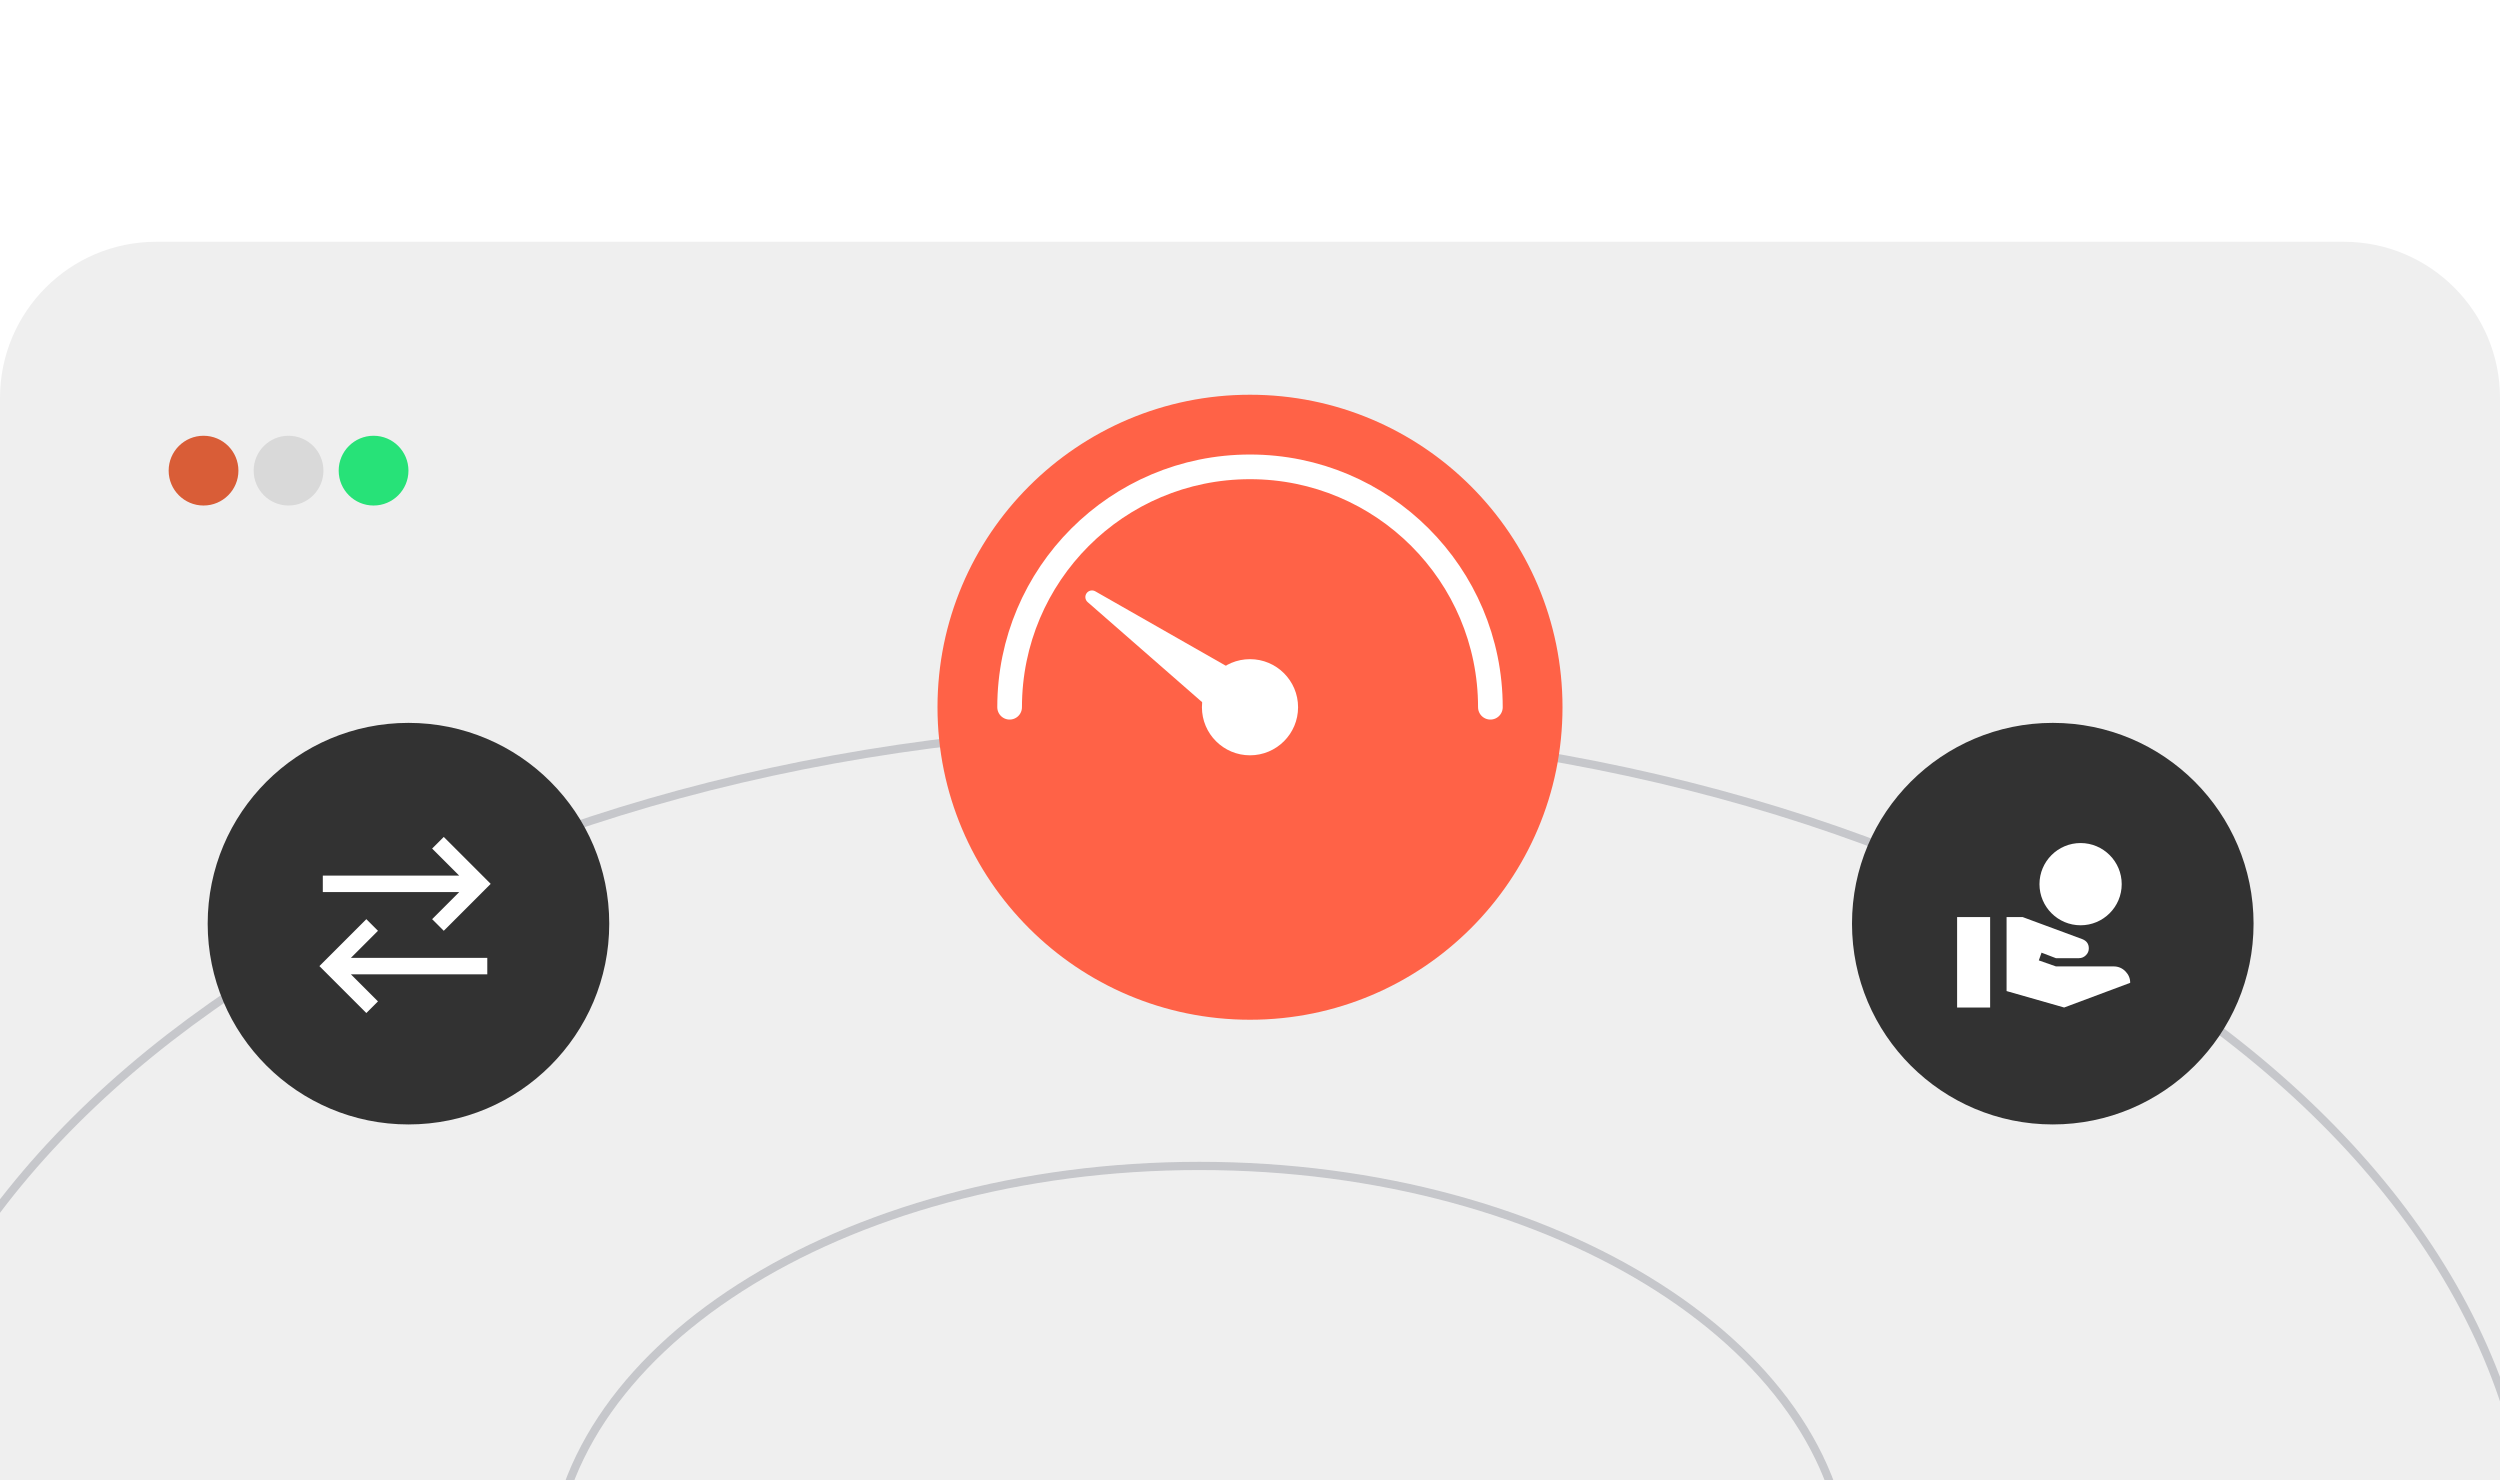 <svg width="304" height="180" viewBox="0 0 304 180" fill="none" xmlns="http://www.w3.org/2000/svg">
<rect x="0" y="0" width="304" height="180" fill="#808080" stroke="none"/>
<g clip-path="url(#clip0_1164_1099)">
<rect width="304" height="180" fill="white"/>
<path d="M0 48.398C0 37.905 8.507 29.398 19 29.398H285C295.494 29.398 304 37.905 304 48.398V198.652H0V48.398Z" fill="#EFEFEF"/>
<circle cx="24.75" cy="57.23" r="4.242" fill="#D95D37"/>
<circle cx="35.088" cy="57.23" r="4.242" fill="#D9D9D9"/>
<circle cx="45.426" cy="57.23" r="4.242" fill="#27E278"/>
<path d="M308.078 192.072C308.078 220.609 290.009 246.515 260.648 265.31C231.293 284.103 190.709 295.742 145.855 295.742C101.002 295.742 60.418 284.103 31.063 265.31C1.702 246.515 -16.367 220.609 -16.367 192.072C-16.367 163.535 1.702 137.63 31.063 118.834C60.418 100.042 101.002 88.402 145.855 88.402C190.709 88.402 231.293 100.042 260.648 118.834C290.009 137.63 308.078 163.535 308.078 192.072Z" fill="#EFEFEF" stroke="#C6C7CB"/>
<path d="M224.703 192.072C224.703 205.87 215.966 218.432 201.693 227.569C187.426 236.702 167.686 242.368 145.856 242.368C124.026 242.368 104.286 236.702 90.019 227.569C75.747 218.432 67.01 205.87 67.01 192.072C67.01 178.274 75.747 165.713 90.019 156.576C104.286 147.443 124.026 141.777 145.856 141.777C167.686 141.777 187.426 147.443 201.693 156.576C215.966 165.713 224.703 178.274 224.703 192.072Z" stroke="#616574" stroke-opacity="0.29"/>
<circle cx="164.602" cy="87.495" r="2.838" fill="#FF6247"/>
<circle cx="249.618" cy="112.317" r="24.415" fill="#323232"/>
<path d="M253 112.514C255.76 112.514 258 110.274 258 107.514C258 104.754 255.76 102.514 253 102.514C250.24 102.514 248 104.754 248 107.514C248 110.274 250.24 112.514 253 112.514ZM258.45 118.114C258.06 117.714 257.57 117.514 257 117.514H250L247.92 116.784L248.25 115.844L250 116.514H252.8C253.15 116.514 253.43 116.374 253.66 116.144C253.89 115.914 254 115.634 254 115.324C254 114.784 253.74 114.414 253.22 114.204L245.95 111.514H244V120.514L251 122.514L259.03 119.514C259.04 118.984 258.84 118.514 258.45 118.114ZM242 111.514H237.984V122.514H242V111.514Z" fill="white"/>
<circle cx="49.669" cy="112.317" r="24.415" fill="#323232"/>
<path d="M39.254 107.477H57.254M53.254 102.477L58.254 107.477L53.254 112.477M59.254 117.477H41.254M45.254 112.477L40.254 117.477L45.254 122.477" stroke="white" stroke-width="2"/>
<circle cx="152" cy="86" r="38" fill="#FF6247"/>
<path d="M181.231 86C181.231 69.856 168.144 56.769 152 56.769C135.857 56.769 122.77 69.856 122.77 86" stroke="white" stroke-width="3" stroke-linecap="round"/>
<circle cx="152" cy="86" r="5.846" fill="white"/>
<path d="M132.255 73.213C131.942 72.94 131.888 72.475 132.128 72.137C132.369 71.799 132.826 71.698 133.186 71.903L149.084 80.969C150.443 81.744 150.836 83.523 149.929 84.799C149.022 86.074 147.212 86.287 146.034 85.257L132.255 73.213Z" fill="white"/>
</g>
<defs>
<clipPath id="clip0_1164_1099">
<rect width="304" height="180" fill="white"/>
</clipPath>
</defs>
</svg>
